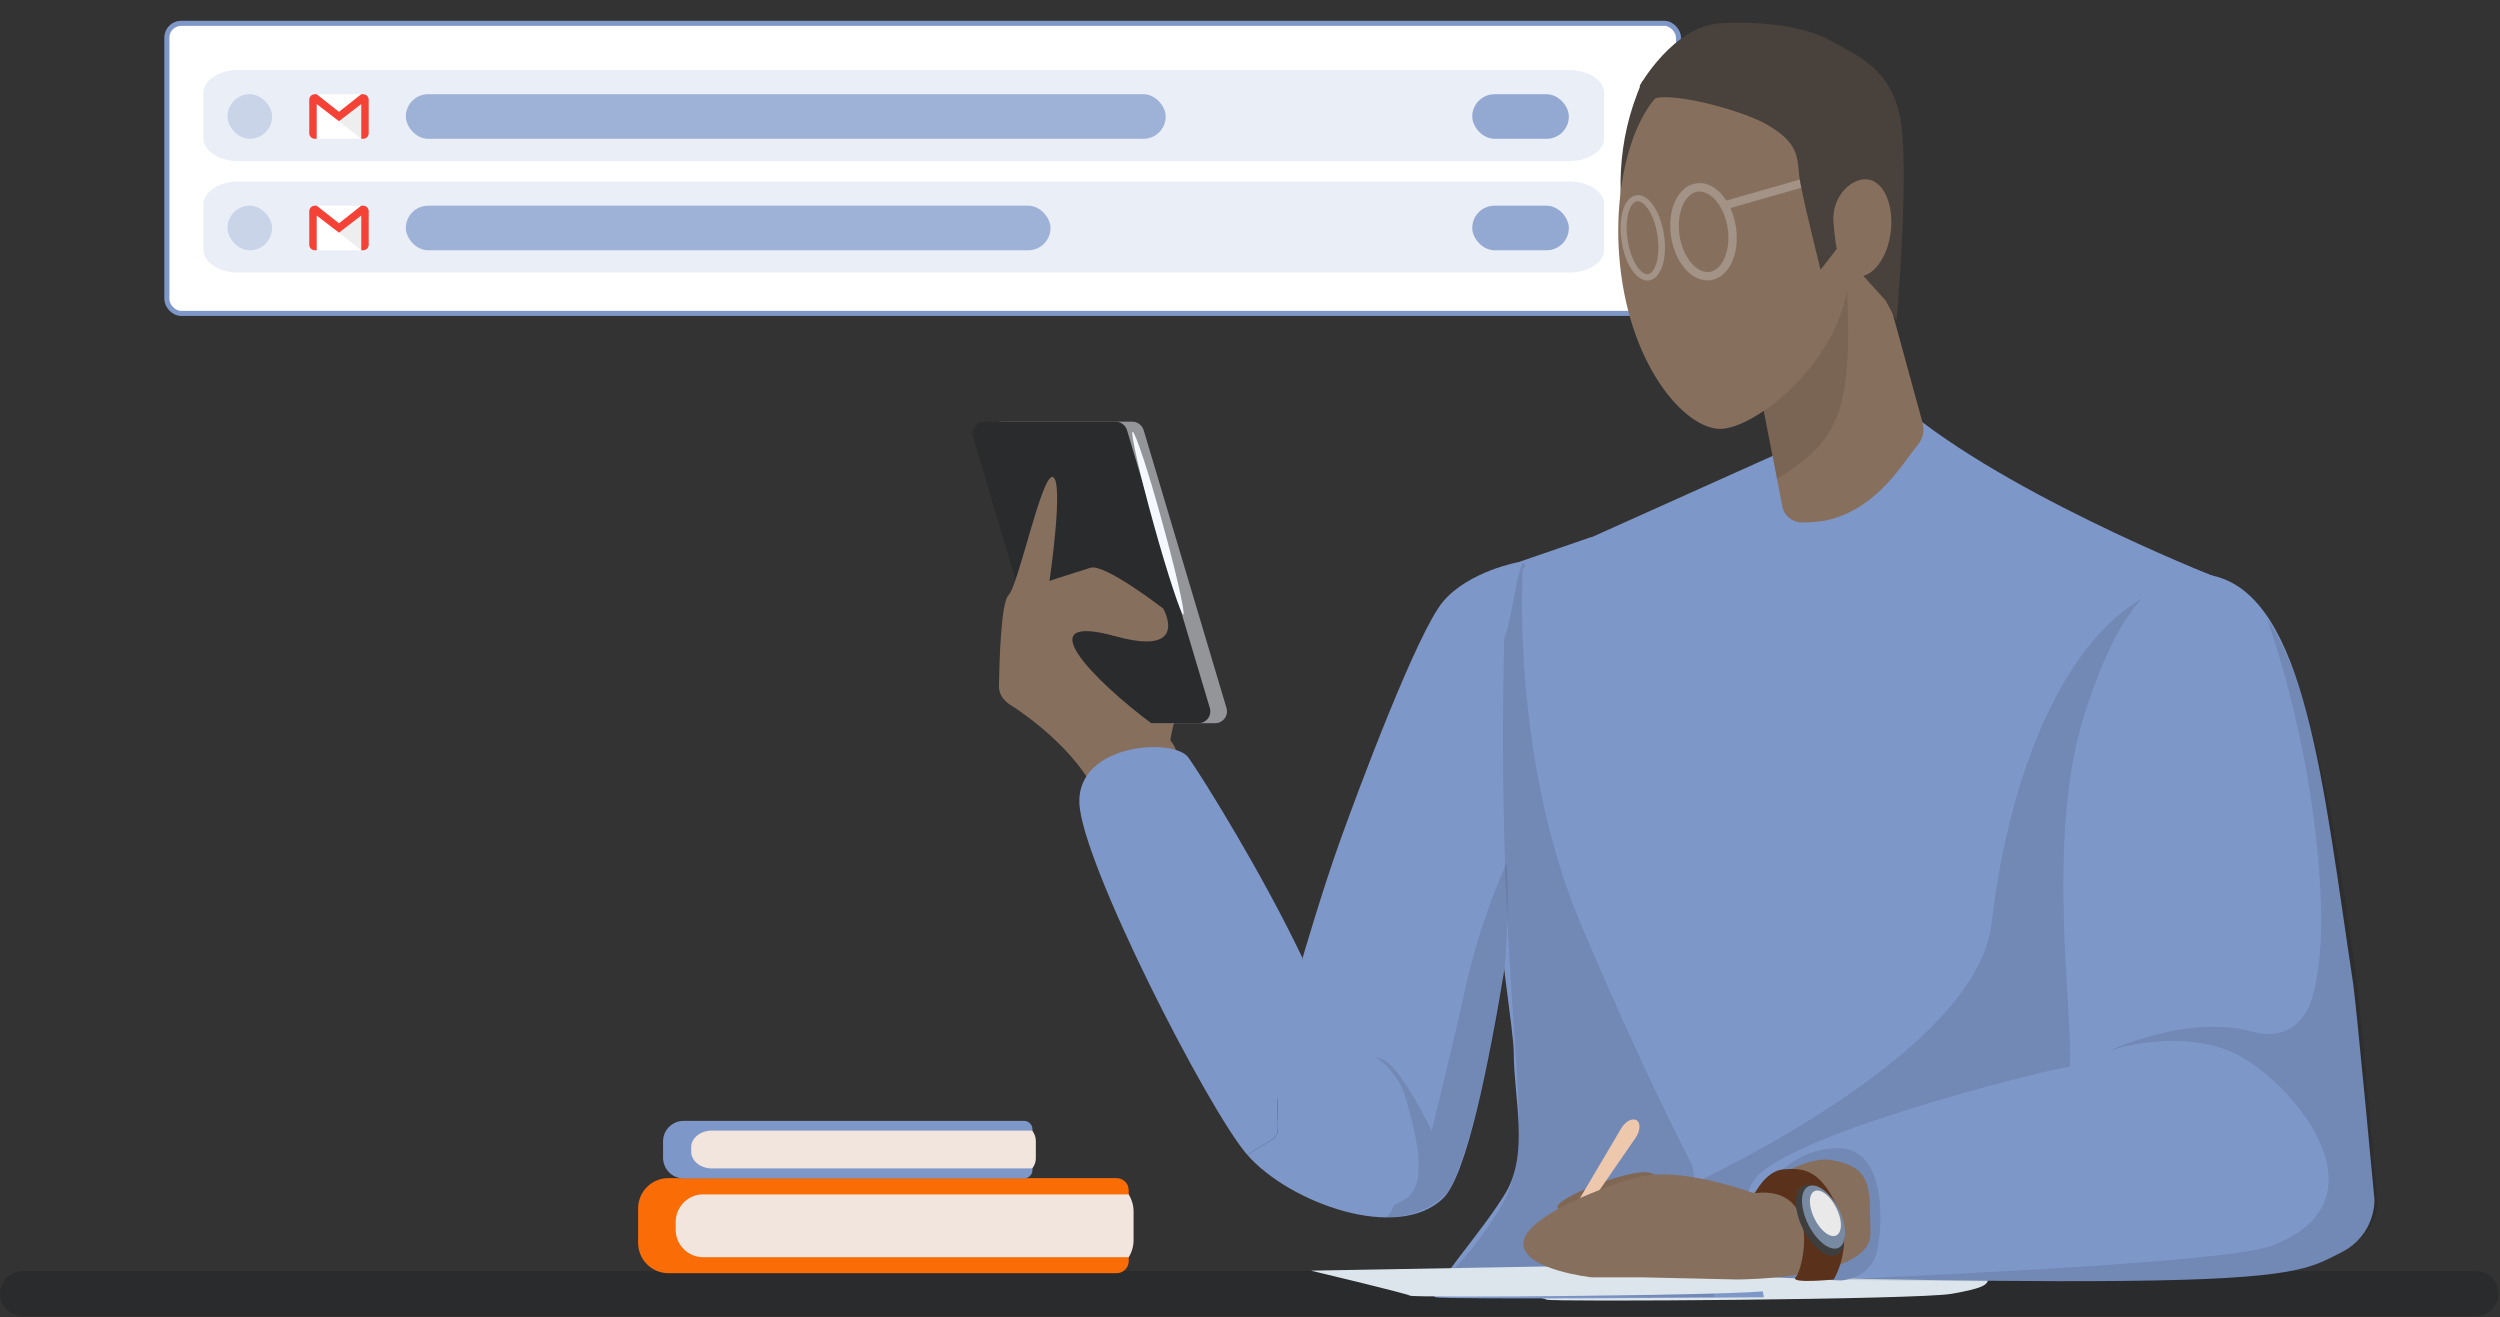 <svg width="928" height="489" viewBox="0 0 928 489" fill="none" xmlns="http://www.w3.org/2000/svg">
<rect x="0" y="0" width="928" height="489" fill="#333333" stroke="none"/>
<rect x="61.941" y="8.65" width="561.119" height="107.688" rx="5.331" fill="white" stroke="#7E97C9" stroke-width="1.881"/>
<path opacity="0.8" d="M75.483 34.482C75.483 29.801 81.284 26.006 88.44 26.006H582.505C589.661 26.006 595.462 29.801 595.462 34.482V51.321C595.462 56.002 589.661 59.798 582.505 59.798H88.44C81.284 59.798 75.483 56.002 75.483 51.321V34.482Z" fill="#E5EAF4"/>
<path d="M134.101 34.972H117.55V51.523H134.101V34.972Z" fill="white"/>
<path d="M125.826 44.988L134.101 51.523V38.621L125.826 44.988Z" fill="#EEEEEE"/>
<path d="M134.791 34.973H134.102L125.826 41.508L117.551 34.973H116.861C115.719 34.973 114.792 35.9 114.792 37.041V49.455C114.792 50.597 115.719 51.524 116.861 51.524H117.551V38.622L125.826 44.987L134.102 38.621V51.524H134.791C135.933 51.524 136.86 50.597 136.86 49.455V37.041C136.86 35.9 135.933 34.973 134.791 34.973Z" fill="#F44336"/>
<path opacity="0.8" d="M75.483 75.861C75.483 71.18 81.284 67.385 88.44 67.385H582.505C589.661 67.385 595.462 71.18 595.462 75.861V92.7C595.462 97.381 589.661 101.176 582.505 101.176H88.44C81.284 101.176 75.483 97.381 75.483 92.7V75.861Z" fill="#E5EAF4"/>
<rect opacity="0.3" x="84.448" y="34.972" width="16.551" height="16.551" rx="8.276" fill="#7E97C9"/>
<rect opacity="0.7" x="150.652" y="34.972" width="282.058" height="16.551" rx="8.276" fill="#7E97C9"/>
<rect opacity="0.7" x="150.652" y="76.351" width="239.301" height="16.551" rx="8.276" fill="#7E97C9"/>
<rect opacity="0.8" x="546.498" y="76.351" width="35.861" height="16.551" rx="8.276" fill="#7E97C9"/>
<rect opacity="0.8" x="546.498" y="34.972" width="35.861" height="16.551" rx="8.276" fill="#7E97C9"/>
<rect opacity="0.3" x="84.448" y="76.351" width="16.551" height="16.551" rx="8.276" fill="#7E97C9"/>
<path d="M134.101 76.35H117.55V92.901H134.101V76.35Z" fill="white"/>
<path d="M125.826 86.366L134.101 92.901V79.999L125.826 86.366Z" fill="#EEEEEE"/>
<path d="M134.791 76.351H134.102L125.826 82.885L117.551 76.351H116.861C115.719 76.351 114.792 77.277 114.792 78.419V90.833C114.792 91.975 115.719 92.902 116.861 92.902H117.551V80L125.826 86.365L134.102 79.999V92.902H134.791C135.933 92.902 136.86 91.975 136.86 90.833V78.419C136.86 77.277 135.933 76.351 134.791 76.351Z" fill="#F44336"/>
<path d="M8.373 488.546H919.079C923.67 488.546 927.451 484.765 927.451 480.173C927.451 475.582 923.67 471.801 919.079 471.801H8.373C3.781 471.801 0 475.582 0 480.173C0 484.765 3.691 488.546 8.373 488.546Z" fill="#2A2B2D"/>
<path d="M703.196 470.271C703.196 470.271 737.496 470.722 737.946 473.783C738.396 476.843 736.686 478.104 724.442 480.264C712.289 482.425 575.359 483.325 574.099 482.425C572.838 481.525 532.776 471.982 532.776 471.982L628.834 470.271H703.196Z" fill="#DBE5EB"/>
<path d="M684.47 447.405C684.47 447.405 659.892 436.601 652.69 441.373C645.488 446.144 624.692 468.201 624.692 468.201L684.47 447.405Z" fill="#876F5D"/>
<path d="M626.043 470.181C626.493 470.811 627.213 470.991 627.573 470.721L678.258 433C680.959 430.93 682.309 427.869 680.959 426.248C679.609 424.628 676.368 425.168 673.757 427.419L625.863 468.561C625.503 468.921 625.593 469.641 626.043 470.181Z" fill="#EDC8AD"/>
<path d="M758.922 442.813C758.922 442.813 718.14 459.018 713.279 459.018C708.507 459.018 681.679 441.013 672.677 443.444C663.674 445.874 619.651 468.021 620.822 469.821C621.992 471.622 634.596 475.853 671.866 474.593C709.047 473.422 769.725 468.021 769.725 468.021L758.922 442.813Z" fill="#876F5D"/>
<path d="M248.113 472.612H414.482C416.912 472.612 418.983 470.631 418.983 468.11V441.823C418.983 439.392 417.002 437.321 414.482 437.321H248.113C241.901 437.321 236.86 442.363 236.86 448.575V461.268C236.86 467.57 241.901 472.612 248.113 472.612Z" fill="#FA6C06"/>
<path d="M260.986 443.353H418.983C420.063 445.153 420.783 447.314 420.783 449.654V460.367C420.783 462.618 420.153 464.779 418.983 466.669H260.986C255.405 466.669 250.813 462.078 250.813 456.496V453.615C250.813 447.944 255.405 443.353 260.986 443.353Z" fill="#F2E5DE"/>
<path d="M253.694 437.411H380.181C381.802 437.411 383.242 436.061 383.242 434.351V419.136C383.242 417.516 381.892 416.075 380.181 416.075H253.694C249.553 416.075 246.132 419.496 246.132 423.637V429.759C246.132 433.99 249.553 437.411 253.694 437.411Z" fill="#7E97C9"/>
<path d="M264.227 419.676H383.152C383.962 420.756 384.502 422.106 384.502 423.457V429.939C384.502 431.289 384.052 432.64 383.152 433.72H264.227C259.996 433.72 256.575 430.929 256.575 427.508V425.798C256.575 422.467 259.996 419.676 264.227 419.676Z" fill="#F2E5DE"/>
<path d="M434.987 289.447C431.779 278.78 436.752 265.225 436.752 265.225L422.475 266.989L434.987 289.447Z" fill="#876F5D"/>
<path d="M402.339 268.459H451.038C453.983 268.459 456.143 265.611 455.26 262.764L424.528 159.672C423.939 157.807 422.27 156.53 420.306 156.53H371.608C368.662 156.53 366.502 159.378 367.386 162.225L398.117 265.317C398.608 267.182 400.375 268.459 402.339 268.459Z" fill="#949599"/>
<path d="M396.153 268.459H444.852C447.797 268.459 449.957 265.611 449.073 262.764L418.342 159.672C417.753 157.807 416.084 156.53 414.12 156.53H365.422C362.476 156.53 360.316 159.378 361.2 162.225L391.931 265.317C392.52 267.182 394.189 268.459 396.153 268.459Z" fill="#2A2B2D"/>
<path d="M431.401 193.742C436.605 212.495 440.041 227.811 439.256 228.106C438.47 228.401 433.463 213.379 428.259 194.626C423.055 175.873 419.619 160.556 420.404 160.262C421.288 160.065 426.295 174.989 431.401 193.742Z" fill="#F5F8FF"/>
<path d="M409.445 303.535C407.117 284.803 383.837 267.154 374.991 261.631C372.353 259.899 370.801 257.517 370.801 254.918C370.956 245.607 371.577 223.518 374.37 220.919C377.94 217.671 386.786 175.443 390.821 177.067C395.012 178.691 389.58 215.614 389.58 215.614C389.58 215.614 399.513 212.365 404.789 210.741C410.066 209.117 431.794 225.9 431.794 225.9C431.794 225.9 442.037 243.874 414.101 236.186C381.044 227.091 405.876 252.536 427.914 268.886C446.072 282.421 430.552 285.344 430.552 285.344L415.808 284.911L409.445 303.535Z" fill="#876F5D"/>
<path d="M563.688 208.649L590.862 199.294L569.479 281.26C569.479 281.26 552.679 428.265 535.752 444.747C518.824 461.23 478.596 446.469 463.012 428.71C476.852 419.556 474.149 425.071 474.149 408.478C474.149 387.624 483.504 355.654 483.504 355.654C483.504 355.654 490.767 330.758 497.313 312.443C503.86 294.128 526.127 234.427 535.752 223.198C545.376 211.969 563.688 208.649 563.688 208.649Z" fill="#7E97C9"/>
<path d="M483.504 355.654L474.149 408.478C474.149 425.071 476.852 419.556 463.012 428.71C448.648 412.269 401.092 319.571 400.647 297.743C400.201 275.915 435.839 273.687 441.184 281.26C446.53 288.833 468.519 324.136 483.504 355.654Z" fill="#7E97C9"/>
<path d="M565.295 210.783C539.368 263.527 561.906 374.363 561.906 390.846C561.907 407.328 567.698 428.176 558.788 442.966C549.879 457.755 529.031 480.559 532.951 481.539C536.871 482.519 654.745 481.539 654.745 481.539C654.745 481.539 629.086 328.654 626.146 327.674C623.205 326.605 565.295 210.783 565.295 210.783Z" fill="#7E97C9"/>
<path d="M528.41 480.827C569.393 481.094 612.603 481.361 636.391 481.451L603.783 286.692C586.41 253.014 565.47 208.649 565.47 208.649C562.173 215.331 561.728 227.983 558.342 237.159C554.957 383.451 572.957 421.936 557.098 448.04C544.714 468.354 533.488 477.441 528.41 480.827Z" fill="black" fill-opacity="0.1"/>
<path d="M638.455 470.14C638.455 470.14 669.014 470.541 669.415 473.268C669.816 475.995 668.292 477.118 657.384 479.043C646.556 480.968 524.56 481.77 523.437 480.968C522.314 480.166 486.621 471.664 486.621 471.664L572.203 470.14H638.455Z" fill="#DBE5EB"/>
<path d="M702.053 147.17C739.116 181.382 821.528 213.812 821.528 213.812C821.528 213.812 834.09 329.545 825.537 395.029C816.984 460.513 821.706 473.877 821.706 473.877H651.715C651.715 473.877 628.907 442.248 587.122 343.8C560.572 281.167 565.294 210.872 565.294 210.872L668.821 164.365L702.053 147.17Z" fill="#7E97C9"/>
<path d="M512.772 393.045C519.75 395.211 531.46 419.755 531.46 419.755C531.46 419.755 539.494 387.194 544.087 366.205C549.624 340.908 559.233 320.462 559.233 320.462C559.233 320.462 560.523 338.796 558.342 361C557.065 374.005 553.716 388.338 550.769 401.092C547.268 416.246 541.415 437.62 536.96 442.966C528.051 452.159 516.462 451.597 513.975 452.159C514.617 451.918 516.141 451.036 517.344 447.507C518.066 446.865 522.076 445.02 522.798 444.298C529.215 438.443 526.568 424.487 522.237 409.007C518.146 393.607 505.794 390.96 512.772 393.045Z" fill="black" fill-opacity="0.1"/>
<path d="M651.715 473.788H821.706C821.706 473.788 816.984 460.513 825.537 394.94C832.575 340.949 825.359 253.013 822.508 223.612L807.005 217.02C768.16 228.245 745.798 286.067 739.294 342.642C734.928 380.507 672.207 417.748 631.134 438.239C644.587 463.987 651.715 473.788 651.715 473.788Z" fill="black" fill-opacity="0.1"/>
<path d="M609.725 30.017C589.233 75.633 613.823 117.952 613.11 116.17C612.397 114.388 644.115 39.104 644.115 39.104L609.725 30.017Z" fill="#48413C"/>
<path d="M687.709 62.175L713.725 157.149C714.437 159.822 713.814 162.673 712.121 164.811C706.062 172.295 697.331 187.797 679.869 192.697C676.483 193.677 672.296 193.944 668.91 193.944C665.347 193.944 662.228 191.45 661.605 187.975L644.053 97.812L687.709 62.175Z" fill="#876F5D"/>
<path d="M682.72 70.105L673.187 74.025L643.964 97.902L659.645 177.73C686.284 161.158 690.115 149.933 682.72 70.105Z" fill="black" fill-opacity="0.1"/>
<path d="M686.365 101.253C684.995 133.027 651.833 159.202 638.527 159.202C625.22 159.202 603.925 134.915 601.003 94.388C598.681 62.595 609.384 26.176 632.955 28.073C656.525 29.97 687.648 69.491 686.365 101.253Z" fill="#876F5D"/>
<path d="M633.784 104.075C634.185 104.075 634.667 104.075 635.068 103.995C641.805 102.952 645.896 94.29 644.372 84.183C643.65 79.531 641.805 75.28 639.158 72.232C636.351 69.024 632.902 67.5 629.614 68.062C622.876 69.104 618.786 77.767 620.31 87.873C621.753 97.257 627.528 104.075 633.784 104.075ZM630.897 71.109C632.902 71.109 634.988 72.232 636.832 74.318C639.078 76.884 640.682 80.574 641.324 84.665C642.527 92.766 639.479 100.145 634.667 100.947C629.854 101.669 624.641 95.493 623.438 87.392C622.235 79.291 625.282 71.912 630.095 71.109C630.335 71.109 630.576 71.109 630.897 71.109Z" fill="#A39286"/>
<path d="M611.568 104.155C611.808 104.155 611.969 104.155 612.209 104.075C616.621 103.433 619.027 95.894 617.663 87.071C616.3 78.168 611.728 71.751 607.397 72.473C605.151 72.794 603.306 74.879 602.344 78.328C601.461 81.457 601.301 85.387 601.943 89.477C603.146 97.899 607.317 104.155 611.568 104.155ZM607.958 74.719C610.525 74.719 614.134 79.692 615.257 87.392C616.46 95.332 614.375 101.348 611.808 101.749C609.161 102.15 605.392 97.017 604.189 89.076C603.627 85.306 603.707 81.697 604.509 78.89C605.231 76.403 606.354 74.879 607.637 74.719C607.798 74.719 607.878 74.719 607.958 74.719Z" fill="#A39286"/>
<path d="M641.164 77.526C641.324 77.526 641.485 77.526 641.565 77.446L693.941 62.447C694.743 62.206 695.224 61.324 694.983 60.522C694.743 59.72 693.86 59.239 693.058 59.479L640.683 74.478C639.881 74.719 639.399 75.601 639.64 76.403C639.88 77.045 640.522 77.526 641.164 77.526Z" fill="#A39286"/>
<path d="M821.528 213.723C855.918 221.474 862.333 291.324 873.47 365.004C874.717 373.468 881.399 445.278 881.399 445.278C881.399 445.278 882.023 458.464 868.926 464.967C857.7 470.58 853.156 474.857 788.029 475.48C725.485 476.104 644.855 473.52 644.855 473.52C644.855 473.52 644.142 450.267 650.557 438.863C660.179 421.757 759.073 397.167 768.339 395.92C769.676 377.477 759.251 310.835 773.596 265.665C783.485 234.571 794.087 218.267 807.362 214.079C811.639 212.654 816.361 212.654 821.528 213.723Z" fill="#7E97C9"/>
<path d="M635.563 448.319C626.252 444.262 619.365 437.762 612.618 435.405C605.834 433.13 575.718 445.373 578.273 448.43C578.483 448.618 578.657 448.888 578.866 449.077C583.065 453.044 589.474 453.504 594.208 450.222C599.213 446.766 606.416 443.393 611.116 447.774C619.004 455.098 628.947 459.042 628.947 459.042L635.563 448.319Z" fill="#806754"/>
<path d="M573.759 468.634C574.319 469.037 574.978 468.982 575.205 468.651L607.163 422.313C608.849 419.793 609.112 416.824 607.508 415.843C605.905 414.863 603.325 416.247 601.767 418.893L573.143 467.319C572.942 467.725 573.224 468.307 573.759 468.634Z" fill="#EDC8AD"/>
<path d="M680.136 475.036C710.963 475.481 753.282 475.927 787.94 475.57C853.067 474.947 857.611 470.67 868.837 465.057C882.023 458.464 882.646 447.327 882.646 447.327C882.646 447.327 875.964 370.974 874.717 362.51C867.5 313.152 859.66 256.756 841.485 229.493C858.591 279.653 861.353 321.883 861.62 339.969C861.798 349.146 860.907 361.619 858.235 370.44C855.294 380.151 847.722 386.209 835.872 382.913C812.173 376.32 782.594 390.129 782.594 390.129C782.594 390.129 804.957 382.2 825.983 389.506C847.009 396.722 890.487 444.744 843.089 462.473C828.745 467.819 741.878 472.274 680.136 475.036Z" fill="black" fill-opacity="0.1"/>
<path d="M655.726 441.091C655.726 441.091 664.457 426.212 682.454 426.212C700.451 426.212 699.114 455.613 696.53 465.235C693.858 474.857 683.345 475.303 683.345 475.303L644.767 473.521L655.726 441.091Z" fill="#7288B5"/>
<path d="M650.913 442.872C650.913 442.872 627.136 434.111 611.798 436.284C603.681 437.433 591.753 442.52 591.753 442.52C591.753 442.52 564.579 452.766 565.47 462.121C566.361 471.476 590.861 474.149 590.861 474.149H609.572L644.766 474.946C644.766 474.946 694.748 474.946 694.302 457.84C693.857 441.625 695.639 433.517 680.225 430.666C668.465 428.439 650.913 442.872 650.913 442.872Z" fill="#876F5D"/>
<path d="M651.449 442.872C676.662 440.021 669.267 471.472 666.595 474.055C663.922 476.639 680.672 474.946 680.672 474.946C680.672 474.946 688.512 462.384 681.919 447.862C675.326 433.428 668.726 433.615 662.137 434.056C655.547 434.497 651.449 442.872 651.449 442.872Z" fill="#5A321B"/>
<path d="M681.972 465.787C678.434 467.513 672.809 463.211 669.281 456.182C665.754 449.152 665.816 442.032 669.232 440.276C672.77 438.55 678.395 442.851 681.922 449.881C685.45 456.91 685.434 464.107 681.972 465.787Z" fill="#3E3E3E"/>
<path d="M682.557 463.14C679.446 464.711 674.373 460.805 671.23 454.584C668.118 448.24 668.122 441.884 671.279 440.389C674.39 438.818 679.463 442.724 682.606 448.945C685.672 455.213 685.667 461.569 682.557 463.14Z" fill="#7889A2"/>
<path d="M681.667 458.575C679.441 459.715 675.777 456.934 673.528 452.359C671.278 447.785 671.275 443.308 673.502 442.168C675.728 441.028 679.391 443.809 681.64 448.384C683.92 452.836 683.893 457.436 681.667 458.575Z" fill="#E9E9E9"/>
<path d="M682.176 91.946L699.967 111.572L704.01 119.11C704.01 119.11 708.532 67.765 705.792 46.499C703.053 25.233 688.593 20.364 679.955 15.316C671.318 10.268 655.828 7.683 638.526 8.634C621.225 9.585 608.68 31.798 608.68 31.798C608.756 32.64 609 40.5 613.5 37C618 33.5 646.313 40.53 656.345 46.499C669.315 54.214 666.591 59.417 668.373 68.326C669.652 74.725 670.357 77.794 672.487 86.59C673.322 90.042 675.772 100.136 675.772 100.136L682.176 91.946Z" fill="#48413C"/>
<path d="M701.766 86.665C700.374 96.579 694.451 103.712 688.62 102.554C682.788 101.396 681.518 93.658 680.581 82.543C679.794 72.487 687.896 65.497 693.728 66.654C699.647 67.799 703.158 76.752 701.766 86.665Z" fill="#876F5D"/>
</svg>
